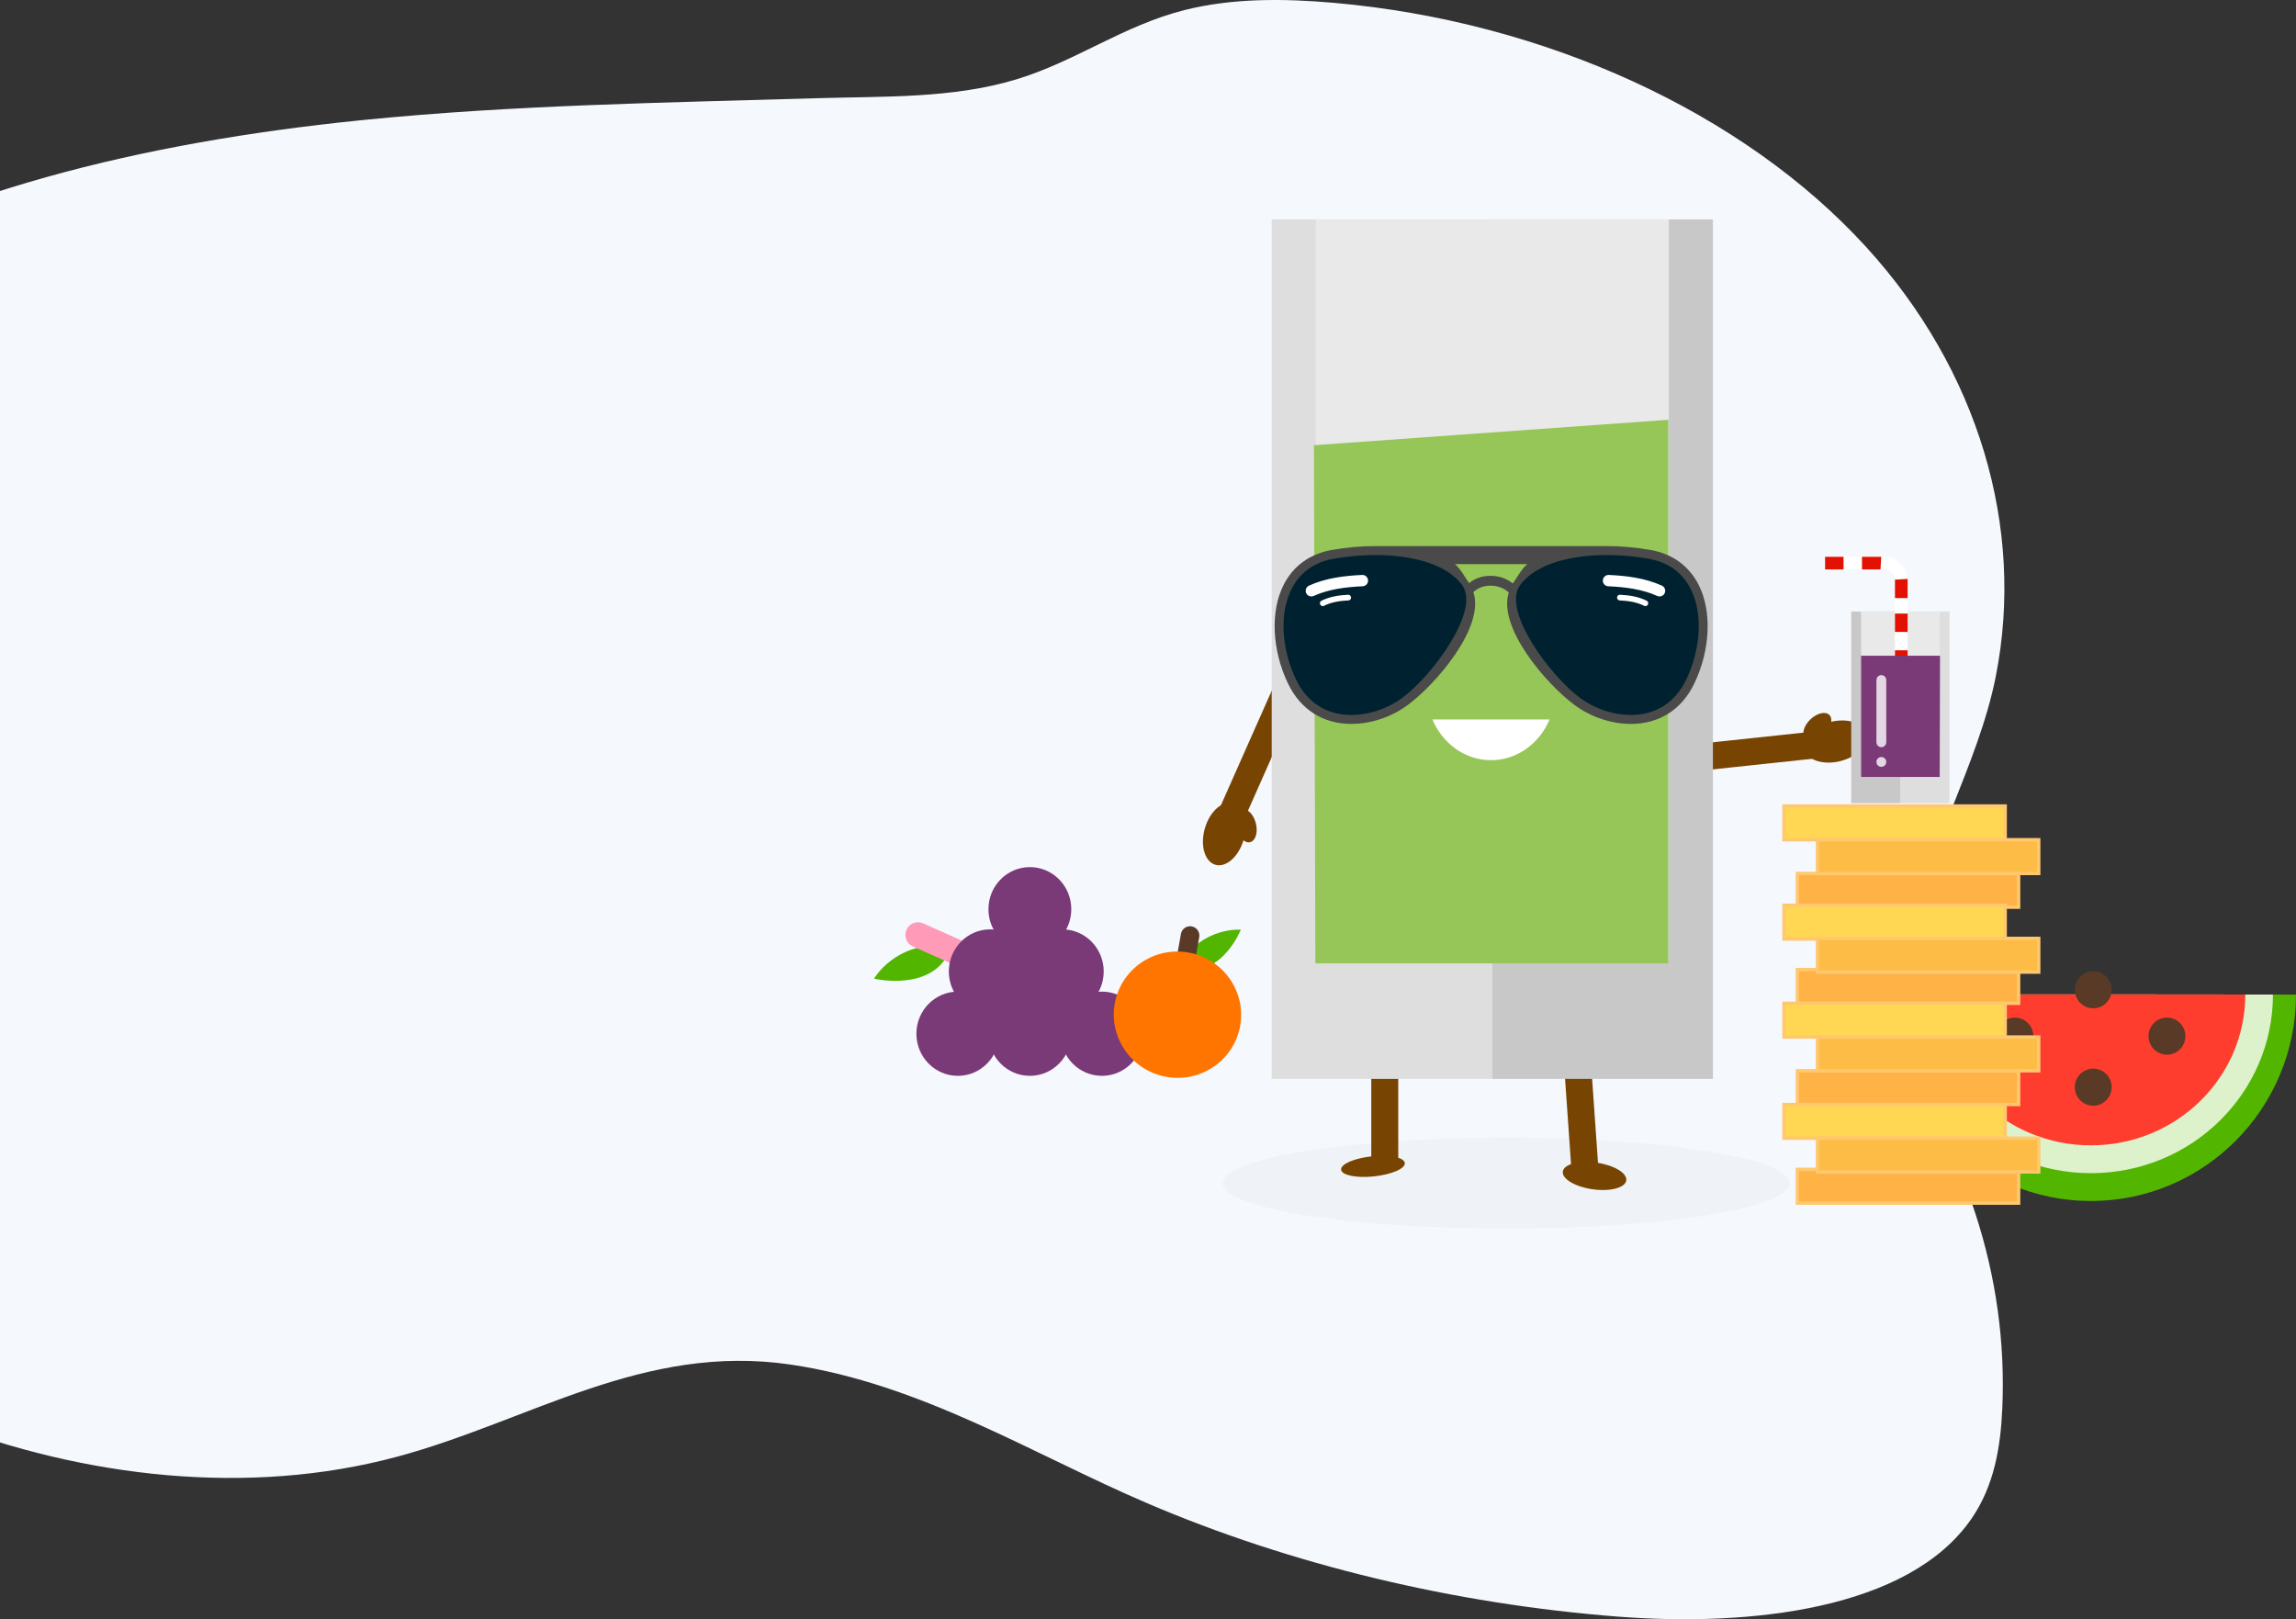 <?xml version="1.0" encoding="UTF-8" standalone="no"?>
<!DOCTYPE svg PUBLIC "-//W3C//DTD SVG 1.1//EN" "http://www.w3.org/Graphics/SVG/1.1/DTD/svg11.dtd">
<svg width="100%" height="100%" viewBox="0 0 811 572" version="1.1" xmlns="http://www.w3.org/2000/svg" xmlns:xlink="http://www.w3.org/1999/xlink" xml:space="preserve" xmlns:serif="http://www.serif.com/" style="fill-rule:evenodd;clip-rule:evenodd;">
    <rect x="0" y="0" width="811" height="572" fill="#333333" stroke="none"/>
    <g transform="matrix(-1,0,0,1,813,-2.42149e-05)">
        <path d="M524.876,34.703C500.51,33.979 476.624,34.85 454.128,28.075C433.068,21.729 416.248,8.993 394.515,3.534C377.647,-0.702 359.454,-0.554 341.837,1C267.327,7.573 197.181,39.743 153.87,87.206C114.204,130.676 97.641,186.298 108.033,238.888C114.333,270.784 133.265,300.531 137.806,332.67C142.603,366.646 125.864,396.268 115.289,428.578C107.912,451.108 104.689,474.453 105.749,497.684C106.36,511.066 108.529,524.784 116.694,536.586C138.88,568.638 194.818,574.686 241.509,571.075C299.301,566.602 356.959,552.78 407.804,531.014C447.95,513.828 487.713,488.81 533.787,482.03C585.739,474.382 625.923,501.985 672.678,514.574C777.878,542.9 904.89,487.257 951.266,413.25C1008.52,321.888 1002,172.43 894.84,104.63C836.443,67.68 761.192,50.217 686.463,42.574L684.097,42.334C631.285,37.068 578.018,36.282 524.876,34.703Z" style="fill:rgb(245,248,253);"/>
    </g>
    <g>
        <g transform="matrix(-1,0,0,1,813,-2.42149e-05)">
            <path d="M479.237,334.056C496.875,332.701 504.273,345.722 504.273,345.722C504.273,345.722 484.043,350.511 477.648,336.147C474.005,335.98 476.857,330.303 479.237,334.056Z" style="fill:rgb(82,181,0);fill-rule:nonzero;"/>
            <path d="M490.563,334.319C492.808,333.319 493.819,330.684 492.82,328.439C491.82,326.194 489.186,325.183 486.94,326.182L473.804,332.031C471.558,333.031 470.547,335.665 471.547,337.911C472.546,340.156 475.181,341.167 477.426,340.167L490.563,334.319Z" style="fill:rgb(255,154,184);"/>
        </g>
        <g transform="matrix(-1,0,0,1,813,-2.42149e-05)">
            <ellipse cx="449.226" cy="321.184" rx="14.632" ry="14.877" style="fill:rgb(122,57,119);"/>
        </g>
        <g transform="matrix(-1,0,0,1,813,-2.42149e-05)">
            <ellipse cx="463.221" cy="343.176" rx="14.632" ry="14.877" style="fill:rgb(122,57,119);"/>
        </g>
        <g transform="matrix(-1,0,0,1,813,-2.42149e-05)">
            <ellipse cx="437.775" cy="343.176" rx="14.632" ry="14.877" style="fill:rgb(122,57,119);"/>
        </g>
        <g transform="matrix(-1,0,0,1,813,-2.42149e-05)">
            <ellipse cx="474.672" cy="365.168" rx="14.632" ry="14.877" style="fill:rgb(122,57,119);"/>
        </g>
        <g transform="matrix(-1,0,0,1,813,-2.42149e-05)">
            <ellipse cx="449.226" cy="365.168" rx="14.632" ry="14.877" style="fill:rgb(122,57,119);"/>
        </g>
        <g transform="matrix(-1,0,0,1,813,-2.42149e-05)">
            <ellipse cx="423.779" cy="365.168" rx="14.632" ry="14.877" style="fill:rgb(122,57,119);"/>
        </g>
    </g>
    <g>
        <g transform="matrix(-1,0,0,1,813,-2.42149e-05)">
            <path d="M395.877,340.292C388.159,327.307 374.721,328.419 374.721,328.419C374.721,328.419 381.146,344.871 395.098,342.411C397.026,344.877 399.876,340.145 395.879,340.292L395.877,340.292Z" style="fill:rgb(82,181,0);fill-rule:nonzero;"/>
        </g>
        <g transform="matrix(-1,0,0,1,813,-2.42149e-05)">
            <path d="M389.406,331.047C389.092,329.264 390.284,327.561 392.067,327.247C393.85,326.932 395.553,328.125 395.867,329.908L397.632,339.918C397.947,341.701 396.755,343.404 394.971,343.719C393.188,344.033 391.486,342.841 391.171,341.058L389.406,331.047Z" style="fill:rgb(88,58,38);"/>
        </g>
        <g transform="matrix(-1,0,0,1,813,-2.42149e-05)">
            <path d="M393.218,336.48C380.991,338.636 372.799,350.227 374.937,362.349C377.074,374.47 388.736,382.56 400.963,380.404C413.191,378.248 421.382,366.657 419.245,354.536C417.108,342.415 405.446,334.324 393.218,336.48Z" style="fill:rgb(255,117,0);"/>
        </g>
    </g>
    <g>
        <g transform="matrix(-1,0,0,1,813,-2.42149e-05)">
            <path d="M74.435,424.258C34.43,424.258 2,391.611 2,351.34C2,351.29 146.871,351.212 146.871,351.34C146.871,391.61 114.441,424.258 74.435,424.258Z" style="fill:rgb(82,181,0);fill-rule:nonzero;"/>
        </g>
        <g transform="matrix(-1,0,0,1,813,-2.42149e-05)">
            <path d="M74.435,414.427C38.925,414.427 10.139,386.177 10.139,351.33C10.139,351.287 138.732,351.22 138.732,351.33C138.732,386.177 109.946,414.427 74.435,414.427Z" style="fill:rgb(221,241,203);fill-rule:nonzero;"/>
        </g>
        <g transform="matrix(-1,0,0,1,813,-2.42149e-05)">
            <path id="a" d="M74.436,404.595C44.32,404.595 19.906,380.743 19.906,351.321C19.906,351.285 128.966,351.227 128.966,351.32C128.966,380.742 104.552,404.594 74.436,404.594L74.436,404.595Z" style="fill:rgb(255,61,46);fill-rule:nonzero;"/>
            <ellipse cx="73.622" cy="349.631" rx="6.511" ry="6.554" style="fill:rgb(88,58,38);"/>
        </g>
        <g transform="matrix(-1,0,0,1,813,-2.42149e-05)">
            <ellipse cx="73.622" cy="384.042" rx="6.511" ry="6.554" style="fill:rgb(88,58,38);"/>
        </g>
        <g transform="matrix(-1,0,0,1,813,-2.42149e-05)">
            <ellipse cx="47.577" cy="366.018" rx="6.511" ry="6.554" style="fill:rgb(88,58,38);"/>
        </g>
        <g transform="matrix(-1,0,0,1,813,-2.42149e-05)">
            <ellipse cx="101.294" cy="366.018" rx="6.511" ry="6.554" style="fill:rgb(88,58,38);"/>
        </g>
    </g>
    <g>
        <g transform="matrix(-1,0,0,1,813,-2.42149e-05)">
            <path d="M178.128,413.092L99.986,413.092L99.986,425.007L178.128,425.007L178.128,413.092ZM178.128,378.246L99.986,378.246L99.986,390.161L178.128,390.161L178.128,378.246ZM178.128,342.501L99.986,342.501L99.986,354.416L178.128,354.416L178.128,342.501ZM178.128,308.555L99.986,308.555L99.986,320.47L178.128,320.47L178.128,308.555Z" style="fill:rgb(255,179,71);fill-rule:nonzero;stroke:rgb(255,200,110);stroke-width:1.19px;"/>
        </g>
        <g transform="matrix(-1,0,0,1,813,-2.42149e-05)">
            <path d="M182.864,390.161L104.722,390.161L104.722,402.076L182.864,402.076L182.864,390.161ZM182.864,354.416L104.722,354.416L104.722,366.331L182.864,366.331L182.864,354.416ZM182.864,319.796L104.722,319.796L104.722,331.711L182.864,331.711L182.864,319.796ZM182.864,284.725L104.722,284.725L104.722,296.64L182.864,296.64L182.864,284.725Z" style="fill:rgb(255,215,82);fill-rule:nonzero;stroke:rgb(255,200,110);stroke-width:1.19px;"/>
        </g>
        <g transform="matrix(-1,0,0,1,813,-2.42149e-05)">
            <path d="M171.024,402.076L92.882,402.076L92.882,413.991L171.024,413.991L171.024,402.076ZM171.024,366.331L92.882,366.331L92.882,378.246L171.024,378.246L171.024,366.331ZM171.024,331.486L92.882,331.486L92.882,343.401L171.024,343.401L171.024,331.486ZM171.024,296.64L92.882,296.64L92.882,308.555L171.024,308.555L171.024,296.64Z" style="fill:rgb(253,188,69);fill-rule:nonzero;stroke:rgb(255,200,110);stroke-width:1.19px;"/>
        </g>
    </g>
    <g>
        <g transform="matrix(-1,0,0,1,813,-2.42149e-05)">
            <ellipse cx="280.982" cy="417.962" rx="100.089" ry="16.038" style="fill:rgb(239,242,246);"/>
        </g>
        <g transform="matrix(-1,0,0,1,813,-2.42149e-05)">
            <g>
                <path d="M319.105,353.819C319.105,351.189 321.24,349.054 323.87,349.054C326.5,349.054 328.635,351.189 328.635,353.819L328.635,409.63C328.635,412.26 326.5,414.395 323.87,414.395C321.24,414.395 319.105,412.26 319.105,409.63L319.105,353.819Z" style="fill:rgb(119,68,2);"/>
                <path d="M328.412,408.474C322.2,407.821 316.99,408.879 316.784,410.835C316.578,412.791 321.455,414.91 327.666,415.562C333.878,416.215 339.088,415.157 339.294,413.201C339.5,411.245 334.623,409.126 328.412,408.474Z" style="fill:rgb(119,68,2);"/>
            </g>
            <g>
                <path d="M261.721,359.073C261.905,356.449 259.924,354.17 257.3,353.987C254.677,353.803 252.398,355.784 252.215,358.408L248.321,414.083C248.138,416.706 250.119,418.985 252.742,419.169C255.366,419.352 257.645,417.371 257.828,414.748L261.721,359.073Z" style="fill:rgb(119,68,2);"/>
                <path d="M249.11,410.707C255.294,409.837 260.612,411.241 260.977,413.839C261.342,416.436 256.617,419.251 250.433,420.12C244.248,420.989 238.93,419.586 238.565,416.988C238.2,414.391 242.925,411.576 249.11,410.707Z" style="fill:rgb(119,68,2);"/>
            </g>
        </g>
        <g transform="matrix(-1,0,0,1,813,-2.42149e-05)">
            <path d="M238.499,270.251C238.372,271.476 237.773,272.605 236.83,273.397C235.842,274.225 234.559,274.617 233.277,274.48L161.112,266.794C158.514,266.517 156.602,264.155 156.871,261.556C156.998,260.331 157.597,259.202 158.541,258.411C159.528,257.582 160.812,257.191 162.093,257.327L234.259,265.014C236.857,265.291 238.769,267.652 238.499,270.251Z" style="fill:rgb(119,68,2);fill-rule:nonzero;"/>
            <path d="M166.445,255.026C172.5,256.536 176.642,260.864 175.69,264.685C174.737,268.506 169.047,270.382 162.992,268.872C156.937,267.363 152.795,263.035 153.747,259.214C154.7,255.393 160.389,253.516 166.445,255.026Z" style="fill:rgb(119,68,2);"/>
            <path d="M173.559,254.159C175.924,256.443 176.734,259.446 175.368,260.861C174.001,262.276 170.972,261.57 168.608,259.287C166.243,257.003 165.433,254.001 166.799,252.586C168.165,251.171 171.195,251.876 173.559,254.159Z" style="fill:rgb(119,68,2);"/>
        </g>
        <g transform="matrix(-1,0,0,1,813,-2.42149e-05)">
            <path d="M350.865,226.57C351.99,226.068 353.267,226.022 354.424,226.443C355.635,226.884 356.616,227.8 357.139,228.978L386.565,295.318C387.624,297.707 386.535,300.544 384.149,301.61C383.025,302.112 381.748,302.158 380.59,301.737C379.379,301.296 378.398,300.38 377.876,299.202L348.45,232.862C347.39,230.473 348.48,227.636 350.865,226.57Z" style="fill:rgb(119,68,2);fill-rule:nonzero;"/>
            <path d="M373.707,296.584C371.987,290.585 373.664,284.834 377.449,283.748C381.235,282.663 385.704,286.652 387.424,292.651C389.145,298.649 387.468,304.401 383.682,305.486C379.897,306.572 375.427,302.583 373.707,296.584Z" style="fill:rgb(119,68,2);"/>
            <path d="M369.399,290.856C370.195,287.666 372.39,285.463 374.298,285.939C376.207,286.415 377.111,289.391 376.316,292.58C375.52,295.77 373.325,297.973 371.417,297.497C369.508,297.021 368.604,294.045 369.399,290.856Z" style="fill:rgb(119,68,2);"/>
        </g>
        <g transform="matrix(-1,0,0,1,813,-2.42149e-05)">
            <rect x="285.879" y="77.501" width="77.926" height="303.629" style="fill:rgb(222,222,222);"/>
        </g>
        <g transform="matrix(-1,0,0,1,813,-2.42149e-05)">
            <path d="M285.881,77.501L207.953,77.501L207.953,381.13L285.879,381.13L285.881,77.501Z" style="fill:rgb(200,200,200);fill-rule:nonzero;"/>
        </g>
        <g transform="matrix(-1,0,0,1,813,-2.42149e-05)">
            <rect x="223.538" y="77.501" width="124.683" height="262.107" style="fill:rgb(233,233,233);"/>
        </g>
        <g transform="matrix(-1,0,0,1,813,-2.42149e-05)">
            <path d="M348.887,157.273L223.701,148.281L223.701,340.32L348.382,340.32L348.887,157.273Z" style="fill:rgb(150,198,87);fill-rule:nonzero;"/>
        </g>
        <g transform="matrix(-1,0,0,1,813,-2.42149e-05)">
            <path d="M307.039,254.151C303.469,262.631 295.555,268.539 286.343,268.539C277.132,268.539 269.217,262.63 265.647,254.151L307.039,254.151Z" style="fill:white;"/>
        </g>
        <g transform="matrix(-1,0,0,1,813,-2.42149e-05)">
            <path d="M257.156,201.741C262.419,201.741 266.686,206.795 266.686,213.027C266.686,219.261 262.419,224.313 257.156,224.313C251.893,224.313 247.626,219.261 247.626,213.027C247.626,206.795 251.893,201.741 257.156,201.741" style="fill:rgb(51,33,19);"/>
        </g>
        <g transform="matrix(-1,0,0,1,813,-2.42149e-05)">
            <path d="M254.152,209.224C256.455,209.224 258.322,210.82 258.322,212.788C258.322,214.756 256.455,216.352 254.152,216.352C251.85,216.352 249.982,214.756 249.982,212.788C249.982,210.82 251.85,209.224 254.152,209.224" style="fill:white;"/>
        </g>
        <g transform="matrix(-1,0,0,1,813,-2.42149e-05)">
            <path d="M314.935,201.741C320.527,201.741 325.061,206.795 325.061,213.027C325.061,219.261 320.527,224.313 314.935,224.313C309.342,224.313 304.808,219.261 304.808,213.027C304.808,206.795 309.342,201.741 314.935,201.741" style="fill:rgb(51,33,19);"/>
        </g>
        <g transform="matrix(-1,0,0,1,813,-2.42149e-05)">
            <path d="M311.335,209.224C313.638,209.224 315.505,210.82 315.505,212.788C315.505,214.756 313.638,216.352 311.335,216.352C309.033,216.352 307.165,214.756 307.165,212.788C307.165,210.82 309.033,209.224 311.335,209.224" style="fill:white;"/>
        </g>
    </g>
    <g>
        <g transform="matrix(-1,0,0,1,813,-2.42149e-05)">
            <rect x="124.376" y="216.015" width="17.364" height="67.714" style="fill:rgb(222,222,222);"/>
        </g>
        <g transform="matrix(-1,0,0,1,813,-2.42149e-05)">
            <rect x="141.74" y="216.015" width="17.364" height="67.714" style="fill:rgb(200,200,200);"/>
        </g>
        <g transform="matrix(-1,0,0,1,813,-2.42149e-05)">
            <rect x="127.849" y="216.015" width="27.782" height="58.454" style="fill:rgb(233,233,233);"/>
        </g>
        <g transform="matrix(-1,0,0,1,813,-2.42149e-05)">
            <path d="M139.183,236.215L139.183,204.77C139.183,201.523 142.07,196.7 147.193,196.7L168.339,196.7L168.339,201.152L147.147,201.152C145.61,201.152 143.654,203.169 143.654,204.584L143.654,236.214L139.183,236.214L139.183,236.215Z" style="fill:white;"/>
        </g>
        <g transform="matrix(-1,0,0,1,813,-2.42149e-05)">
            <path d="M139.183,236.215L143.653,236.215L143.653,229.722L139.183,229.722L139.183,236.215ZM139.183,223.229L143.653,223.229L143.653,216.736L139.183,216.736L139.183,223.229ZM143.654,211.263L139.183,211.263L139.183,204.49L143.653,204.769L143.654,211.263ZM155.298,196.7L155.298,201.152L148.778,201.152L148.497,196.7L155.298,196.7ZM161.818,201.152L168.339,201.152L168.339,196.7L161.819,196.7L161.818,201.152Z" style="fill:rgb(226,17,0);"/>
        </g>
        <g transform="matrix(-1,0,0,1,813,-2.42149e-05)">
            <path d="M127.736,231.641L155.631,231.641L155.631,274.469L127.849,274.469L127.736,231.641Z" style="fill:rgb(122,57,119);fill-rule:nonzero;"/>
        </g>
        <g transform="matrix(-1,0,0,1,813,-2.42149e-05)">
            <path d="M150.202,240.22C150.202,239.262 149.424,238.484 148.466,238.484L148.465,238.484C147.507,238.484 146.729,239.262 146.729,240.22L146.729,262.213C146.729,263.171 147.507,263.949 148.465,263.949L148.466,263.949C149.424,263.949 150.202,263.171 150.202,262.213L150.202,240.22Z" style="fill:white;fill-opacity:0.8;"/>
        </g>
        <g transform="matrix(-1,0,0,1,813,-2.42149e-05)">
            <path d="M150.202,269.158C150.202,268.2 149.424,267.422 148.466,267.422L148.465,267.422C147.507,267.422 146.729,268.2 146.729,269.158L146.729,269.159C146.729,270.117 147.507,270.895 148.465,270.895L148.466,270.895C149.424,270.895 150.202,270.117 150.202,269.159L150.202,269.158Z" style="fill:white;fill-opacity:0.8;"/>
        </g>
    </g>
    <g id="Group-12">
        <g id="Group-3" transform="matrix(-1,0,0,1,813,-2.42149e-05)">
            <path id="Fill-1" d="M278.619,206.115C277.286,204.286 275.565,200.897 273.512,199.297L299.076,199.297C297.072,200.897 295.391,204.21 294.073,205.987C292.207,204.471 289.743,203.415 286.551,203.415C283.198,203.415 280.598,204.535 278.619,206.115M245.491,192.902C240.428,192.902 235.218,193.365 230.003,194.282C222.331,195.631 216.474,199.845 213.058,206.475C208.247,215.814 208.831,229.543 214.539,241.455C218.951,250.657 226.909,255.724 236.951,255.724C243.753,255.724 250.914,253.351 256.6,249.215C266.617,241.923 284.065,221.681 280.058,209.306C281.546,207.943 283.635,206.89 286.551,206.89C289.257,206.89 291.193,207.877 292.571,209.175C288.399,221.527 305.937,241.898 315.987,249.215C321.675,253.351 328.835,255.723 335.638,255.723C345.679,255.723 353.637,250.656 358.049,241.454C363.758,229.543 364.34,215.813 359.53,206.475C356.114,199.844 350.257,195.628 342.585,194.28C337.37,193.363 332.16,192.902 327.098,192.902" style="fill:rgb(74,74,74);"/>
        </g>
        <g id="Fill-4" transform="matrix(-1,0,0,1,813,-2.42149e-05)">
            <path d="M296.516,206.704C289.936,215.761 307.363,239.024 317.854,246.661C328.346,254.296 347.193,256.782 355.194,240.089C363.195,223.397 361.239,200.767 342.037,197.393C322.832,194.018 303.549,197.023 296.516,206.704" style="fill:rgb(0,34,48);"/>
        </g>
        <g id="Fill-6" transform="matrix(-1,0,0,1,813,-2.42149e-05)">
            <path d="M276.072,206.704C282.651,215.761 265.225,239.024 254.735,246.661C244.244,254.296 225.396,256.782 217.394,240.089C209.392,223.397 211.349,200.767 230.55,197.393C249.756,194.018 269.038,197.023 276.072,206.704" style="fill:rgb(0,34,48);"/>
        </g>
        <g id="Stroke-10" transform="matrix(-1,0,0,1,813,-2.42149e-05)">
            <path d="M226.816,208.694C232.441,206.154 238.732,205.377 244.844,205.102" style="fill:none;stroke:white;stroke-width:4px;stroke-linecap:round;stroke-linejoin:round;"/>
        </g>
        <g id="Stroke-10-Copy-2" transform="matrix(-1,0,0,1,813,-2.42149e-05)">
            <path d="M349.801,208.694C344.176,206.154 337.884,205.377 331.772,205.102" style="fill:none;stroke:white;stroke-width:4px;stroke-linecap:round;stroke-linejoin:round;"/>
        </g>
        <g id="Stroke-10-Copy" transform="matrix(-1,0,0,1,813,-2.42149e-05)">
            <path d="M231.816,213.102C234.624,211.688 237.765,211.255 240.816,211.102" style="fill:none;stroke:white;stroke-width:2px;stroke-linecap:round;stroke-linejoin:round;"/>
        </g>
        <g id="Stroke-10-Copy-3" transform="matrix(-1,0,0,1,813,-2.42149e-05)">
            <path d="M345.772,213.102C342.964,211.688 339.824,211.255 336.772,211.102" style="fill:none;stroke:white;stroke-width:2px;stroke-linecap:round;stroke-linejoin:round;"/>
        </g>
    </g>
</svg>
